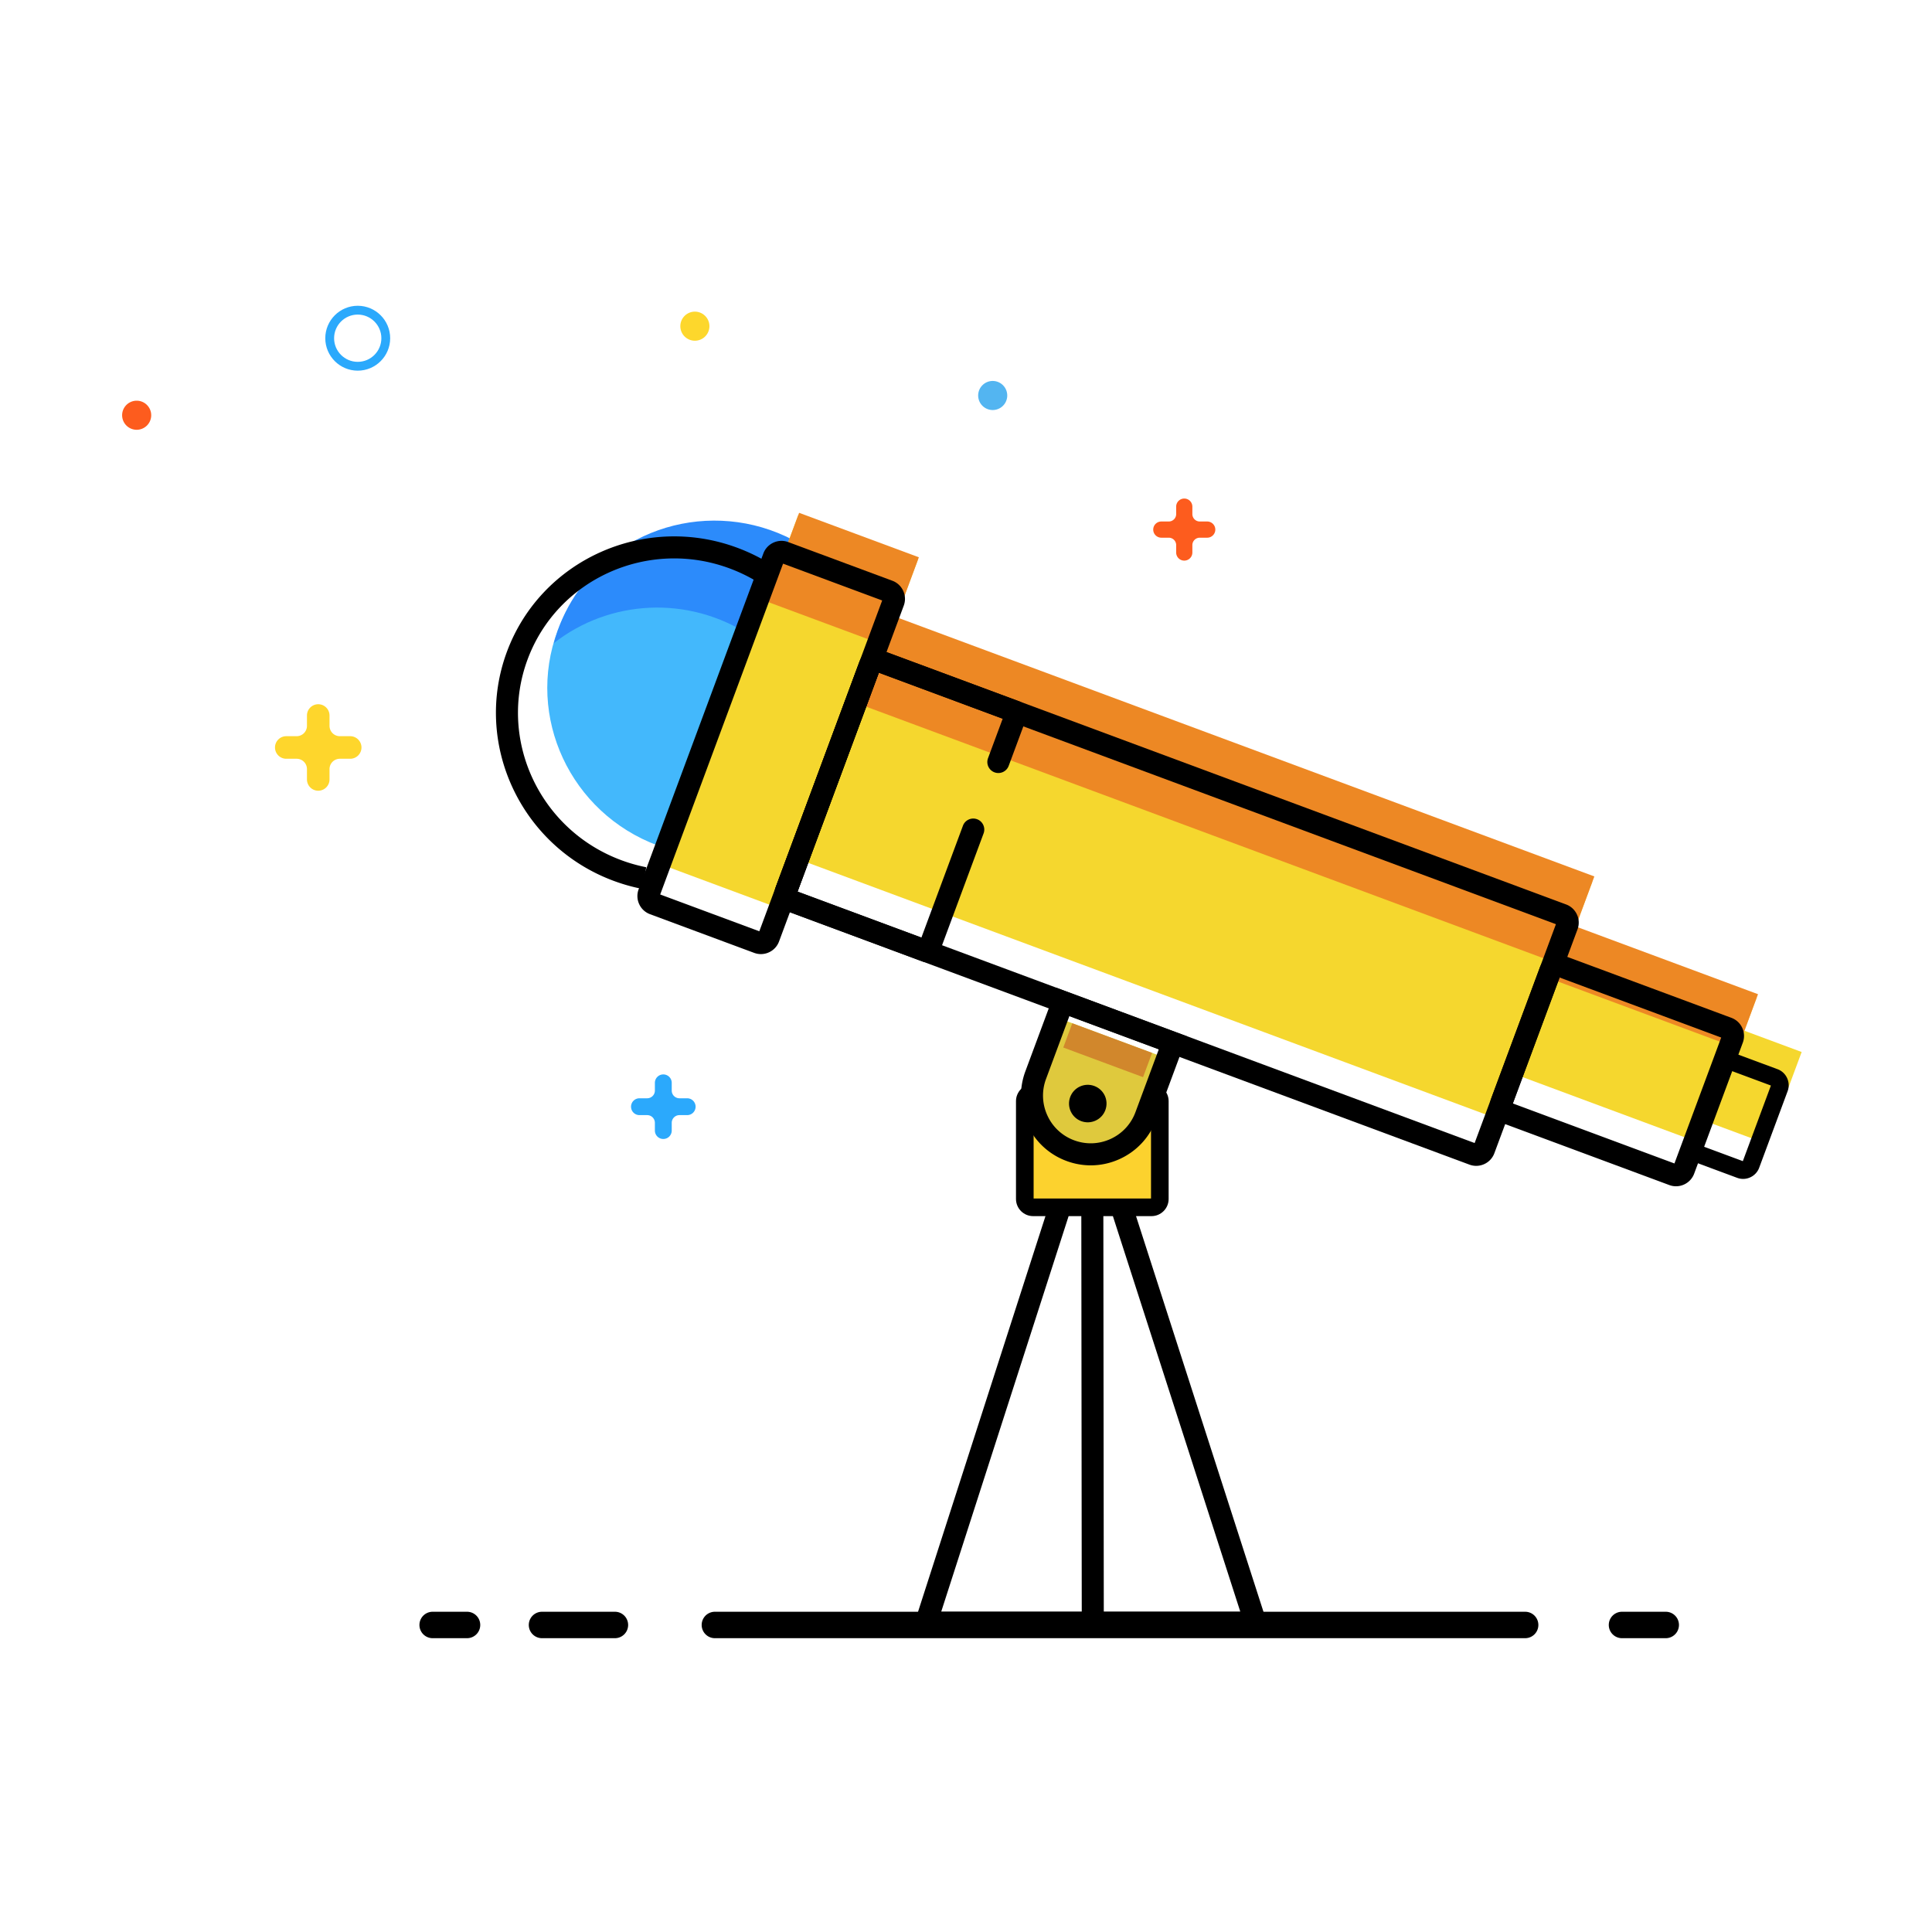 <svg xmlns="http://www.w3.org/2000/svg" width="800" height="800" class="icon" viewBox="0 0 1024 1024"><path d="m584.762 609.524.277 250.53-11.679.013-.276-250.53z"/><path d="M661.165 865.926H495.082c-2.922 0-5.553-1.264-7.221-3.47s-2.167-5.082-1.371-7.894l.06-.198 84.895-263.595c1.496-5.25 5.479-5.679 6.68-5.679h.01c1.19.002 5.189.434 6.722 5.887l84.84 263.387c.856 3.009.357 5.887-1.31 8.092s-4.3 3.47-7.222 3.47m-162.308-11.678h158.538l-79.274-246.11zm80.259-262.078-5.518 1.915q.04.119.112.252z"/><path fill="#FEDEBB" d="M247.535 861.269h-18.218"/><path d="M247.535 868.275h-18.217a7.006 7.006 0 1 1 0-14.013h18.217a7.006 7.006 0 1 1 0 14.013"/><path fill="#FEDEBB" d="M325.918 861.269h-38.64"/><path d="M325.918 868.275h-38.64a7.006 7.006 0 1 1 0-14.013h38.64a7.006 7.006 0 1 1 0 14.013"/><path fill="#FEDEBB" d="M808.357 861.269H378.91"/><path d="M808.357 868.275H378.91a7.006 7.006 0 1 1 0-14.013h429.448a7.006 7.006 0 1 1 0 14.013"/><path fill="#FEDEBB" d="M882.878 861.269h-23.185"/><path d="M882.878 868.275h-23.185a7.006 7.006 0 1 1 0-14.013h23.185a7.006 7.006 0 1 1 0 14.013"/><path fill="#FCD22E" d="M543.452 575.37h71.56v60.684h-71.56z"/><path d="M610.31 644.573h-62.73c-5.009 0-9.085-4.077-9.085-9.088v-51.853c0-5.01 4.076-9.087 9.085-9.087h62.73c5.011 0 9.09 4.076 9.09 9.087v51.853c0 5.01-4.078 9.088-9.09 9.088m-62.472-9.342h62.22v-51.343h-62.22z"/><path fill="#43B8FC" d="M463.205 396.467c-16.983 45.729-68.282 68.857-114.572 51.662-46.301-17.193-70.066-68.201-53.084-113.928 16.983-45.728 68.28-68.857 114.576-51.662 46.302 17.196 70.06 68.203 53.08 113.928"/><path fill="#2C8BFB" d="M397.865 336.948c33.075 21.814 47.048 61.55 37.443 97.438 7.203-5.658 13.653-12.5 18.967-20.552 26.862-40.716 15.21-95.767-26.01-122.963-41.23-27.194-96.417-16.236-123.28 24.482-5.312 8.051-9.06 16.677-11.432 25.522 29.218-22.953 71.242-25.744 104.312-3.927"/><path d="M340.292 471.113a97 97 0 0 1-15.086-4.258c-49.238-18.286-74.595-72.76-56.521-121.432 18.078-48.671 72.854-73.385 122.083-55.1 23.842 8.853 42.853 26.351 53.532 49.271 10.688 22.943 11.75 48.571 2.99 72.16-5.144 13.865-13.24 25.97-24.066 35.98l-7.928-8.573c9.466-8.753 16.545-19.34 21.046-31.47 7.666-20.643 6.733-43.074-2.627-63.165-9.372-20.117-26.068-35.479-47.01-43.255-43.21-16.05-91.237 5.584-107.07 48.219s6.435 90.374 49.64 106.418a85 85 0 0 0 13.267 3.747z"/><path fill="#DFC93D" d="m565.134 541.15-15.007 40.405c-4.988 13.429 1.855 28.35 15.282 33.334 13.42 4.995 28.348-1.854 33.337-15.275l15.006-40.408z"/><path d="M585.858 588.376c-1.914 5.14-7.632 7.762-12.782 5.856-5.14-1.914-7.76-7.632-5.853-12.782 1.914-5.149 7.632-7.772 12.782-5.855 5.149 1.914 7.77 7.632 5.853 12.78"/><path fill="#D1872C" d="m568.336 542.355 42.287 15.709-4.776 12.855-42.286-15.707z"/><path fill="#2BA9FC" d="M360.122 582.11a4.09 4.09 0 0 1-4.09-4.092v-4.088a4.464 4.464 0 1 0-8.929 0v4.088a4.09 4.09 0 0 1-4.087 4.093h-4.092a4.46 4.46 0 0 0-4.46 4.463 4.46 4.46 0 0 0 4.46 4.463h4.092a4.09 4.09 0 0 1 4.087 4.092v4.092a4.47 4.47 0 0 0 4.469 4.463 4.46 4.46 0 0 0 4.46-4.463v-4.092a4.09 4.09 0 0 1 4.09-4.092h4.094a4.46 4.46 0 0 0 4.464-4.463 4.46 4.46 0 0 0-4.464-4.463z"/><path fill="#FD5C1E" d="M635.912 276.405a3.936 3.936 0 0 1-3.935-3.932v-3.943a4.29 4.29 0 0 0-4.294-4.287 4.283 4.283 0 0 0-4.286 4.287v3.943a3.934 3.934 0 0 1-3.935 3.932h-3.932a4.29 4.29 0 0 0-4.295 4.29 4.294 4.294 0 0 0 4.295 4.294h3.932a3.93 3.93 0 0 1 3.935 3.931v3.932a4.286 4.286 0 0 0 4.286 4.29 4.29 4.29 0 0 0 4.294-4.29v-3.932a3.933 3.933 0 0 1 3.935-3.93h3.934a4.292 4.292 0 1 0 0-8.585z"/><path fill="#FED62C" d="M180.132 390.196a5.473 5.473 0 0 1-5.48-5.48v-5.48a5.983 5.983 0 0 0-5.981-5.978 5.98 5.98 0 0 0-5.976 5.978v5.48a5.476 5.476 0 0 1-5.486 5.48h-5.478a5.98 5.98 0 0 0-5.976 5.988 5.973 5.973 0 0 0 5.976 5.975h5.478a5.477 5.477 0 0 1 5.486 5.48v5.485a5.975 5.975 0 0 0 5.976 5.973 5.98 5.98 0 0 0 5.98-5.973v-5.486a5.474 5.474 0 0 1 5.481-5.48h5.479a5.973 5.973 0 0 0 5.975-5.974 5.98 5.98 0 0 0-5.975-5.988z"/><path fill="#FDD72C" d="M376.006 172.881a7.707 7.707 0 1 1-7.71-7.704c4.252 0 7.71 3.456 7.71 7.704"/><path fill="#FD5C1E" d="M80.145 220.082a7.707 7.707 0 1 1-7.71-7.705c4.252 0 7.71 3.458 7.71 7.705"/><path fill="#53B5F1" d="M533.859 209.62a7.705 7.705 0 1 1-15.41 0 7.707 7.707 0 0 1 7.71-7.704c4.242.001 7.7 3.457 7.7 7.704"/><path fill="#2BA9FC" d="M189.605 196.461c-9.484 0-17.197-7.714-17.197-17.195 0-9.484 7.714-17.2 17.197-17.2 9.481 0 17.195 7.716 17.195 17.2 0 9.481-7.714 17.195-17.195 17.195m0-29.724c-6.906 0-12.526 5.62-12.526 12.528 0 6.905 5.62 12.524 12.526 12.524s12.524-5.619 12.524-12.524c0-6.908-5.618-12.528-12.524-12.528"/><path fill="#F5D72E" d="M796.85 594.18 427.046 456.84l47.146-126.953 369.813 137.346z"/><path fill="#ED8824" d="m457.818 374.08 17.427-46.913L845.04 464.53l-17.426 46.912z"/><path fill="#F5D72E" d="m423.004 273.172 63.47 23.57-69.173 186.282-63.472-23.57z"/><path fill="#ED8824" d="m406.122 318.723 17.421-46.92 63.476 23.568-17.421 46.921z"/><path fill="#F5D72E" d="m902.283 606.265-96.592-35.868 28.85-77.689 96.593 35.875z"/><path fill="#F5D72E" d="m936.774 606.41-30.36-11.272 18.14-48.83 30.36 11.273z"/><path d="M923.892 624.846a9 9 0 0 1-3.18-.579l-22.073-8.191c-4.701-1.757-7.096-7-5.347-11.687l15.056-40.548a9.02 9.02 0 0 1 4.73-5.097 9.03 9.03 0 0 1 6.945-.262l22.086 8.204a9 9 0 0 1 5.098 4.729 9.04 9.04 0 0 1 .262 6.946l-15.063 40.56a9.04 9.04 0 0 1-4.74 5.097 9.05 9.05 0 0 1-3.774.828m-21.755-17.436 21.602 8.016 14.88-40.07-21.602-8.023z"/><path fill="#ED8824" d="m824.53 519.777 10.665-28.71 96.587 35.878-10.664 28.71z"/><path d="M403.296 505.689c-1.206 0-2.415-.216-3.578-.648l-55.19-20.498a10.18 10.18 0 0 1-5.752-5.34 10.18 10.18 0 0 1-.294-7.844l66.11-178.007c1.973-5.302 7.887-8.013 13.184-6.042l55.197 20.499c5.3 1.97 8.01 7.884 6.044 13.181L412.905 499a10.2 10.2 0 0 1-5.343 5.752 10.2 10.2 0 0 1-4.266.937m-53.372-31.597 52.528 19.508 65.122-175.339-52.529-19.507z"/><path d="M782.427 617.93c-1.202 0-2.407-.215-3.568-.645h-.004L417.327 483.012a10.17 10.17 0 0 1-5.752-5.338 10.17 10.17 0 0 1-.29-7.85l44.076-118.67a10.18 10.18 0 0 1 5.328-5.748 10.2 10.2 0 0 1 7.851-.297l361.532 134.272c5.294 1.963 8.01 7.873 6.053 13.173l-44.088 118.681a10.17 10.17 0 0 1-5.338 5.751 10.2 10.2 0 0 1-4.272.942m-359.7-145.369 358.856 133.278 43.092-116.002-358.86-133.28z"/><path d="M491.19 510.032a6.6 6.6 0 0 1-2.266-.429l-74.878-27.808c-2.37-.883-5.873-3.609-2.76-11.97l44.076-118.668c3.079-8.342 7.502-8.144 9.871-7.27l74.894 27.812c2.895 1.1 5.682 4.05 2.765 11.956l-8.266 22.26a5.84 5.84 0 0 1-7.506 3.442 5.84 5.84 0 0 1-3.443-7.507l7.767-20.918-65.632-24.373-43.086 116.002 65.635 24.377 22.051-59.386a5.84 5.84 0 0 1 10.948 4.064l-22.546 60.72c-2.238 6.013-5.11 7.696-7.623 7.696M888.33 628.75a10.2 10.2 0 0 1-3.581-.652l-88.309-32.799a10.16 10.16 0 0 1-5.748-5.33 10.2 10.2 0 0 1-.297-7.851l25.78-69.406c1.972-5.303 7.888-8.012 13.182-6.044l88.32 32.8a10.18 10.18 0 0 1 5.757 5.352 10.18 10.18 0 0 1 .276 7.844l-25.769 69.39a10.2 10.2 0 0 1-5.358 5.763 10.25 10.25 0 0 1-4.254.933m-86.489-43.903 85.646 31.811 24.785-66.74-85.642-31.806zM578.135 617.66a36.9 36.9 0 0 1-12.887-2.335c-9.25-3.432-16.613-10.263-20.73-19.238-4.115-8.975-4.49-19.014-1.054-28.268l16.445-44.261 69.285 25.736-16.435 44.255c-3.438 9.255-10.273 16.616-19.249 20.731-4.908 2.248-10.134 3.38-15.375 3.38m-11.348-79.09-12.376 33.314a25.12 25.12 0 0 0 .721 19.334 25.1 25.1 0 0 0 14.18 13.161c6.328 2.352 13.19 2.1 19.333-.715 6.138-2.814 10.813-7.85 13.165-14.18l12.372-33.307z"/></svg>